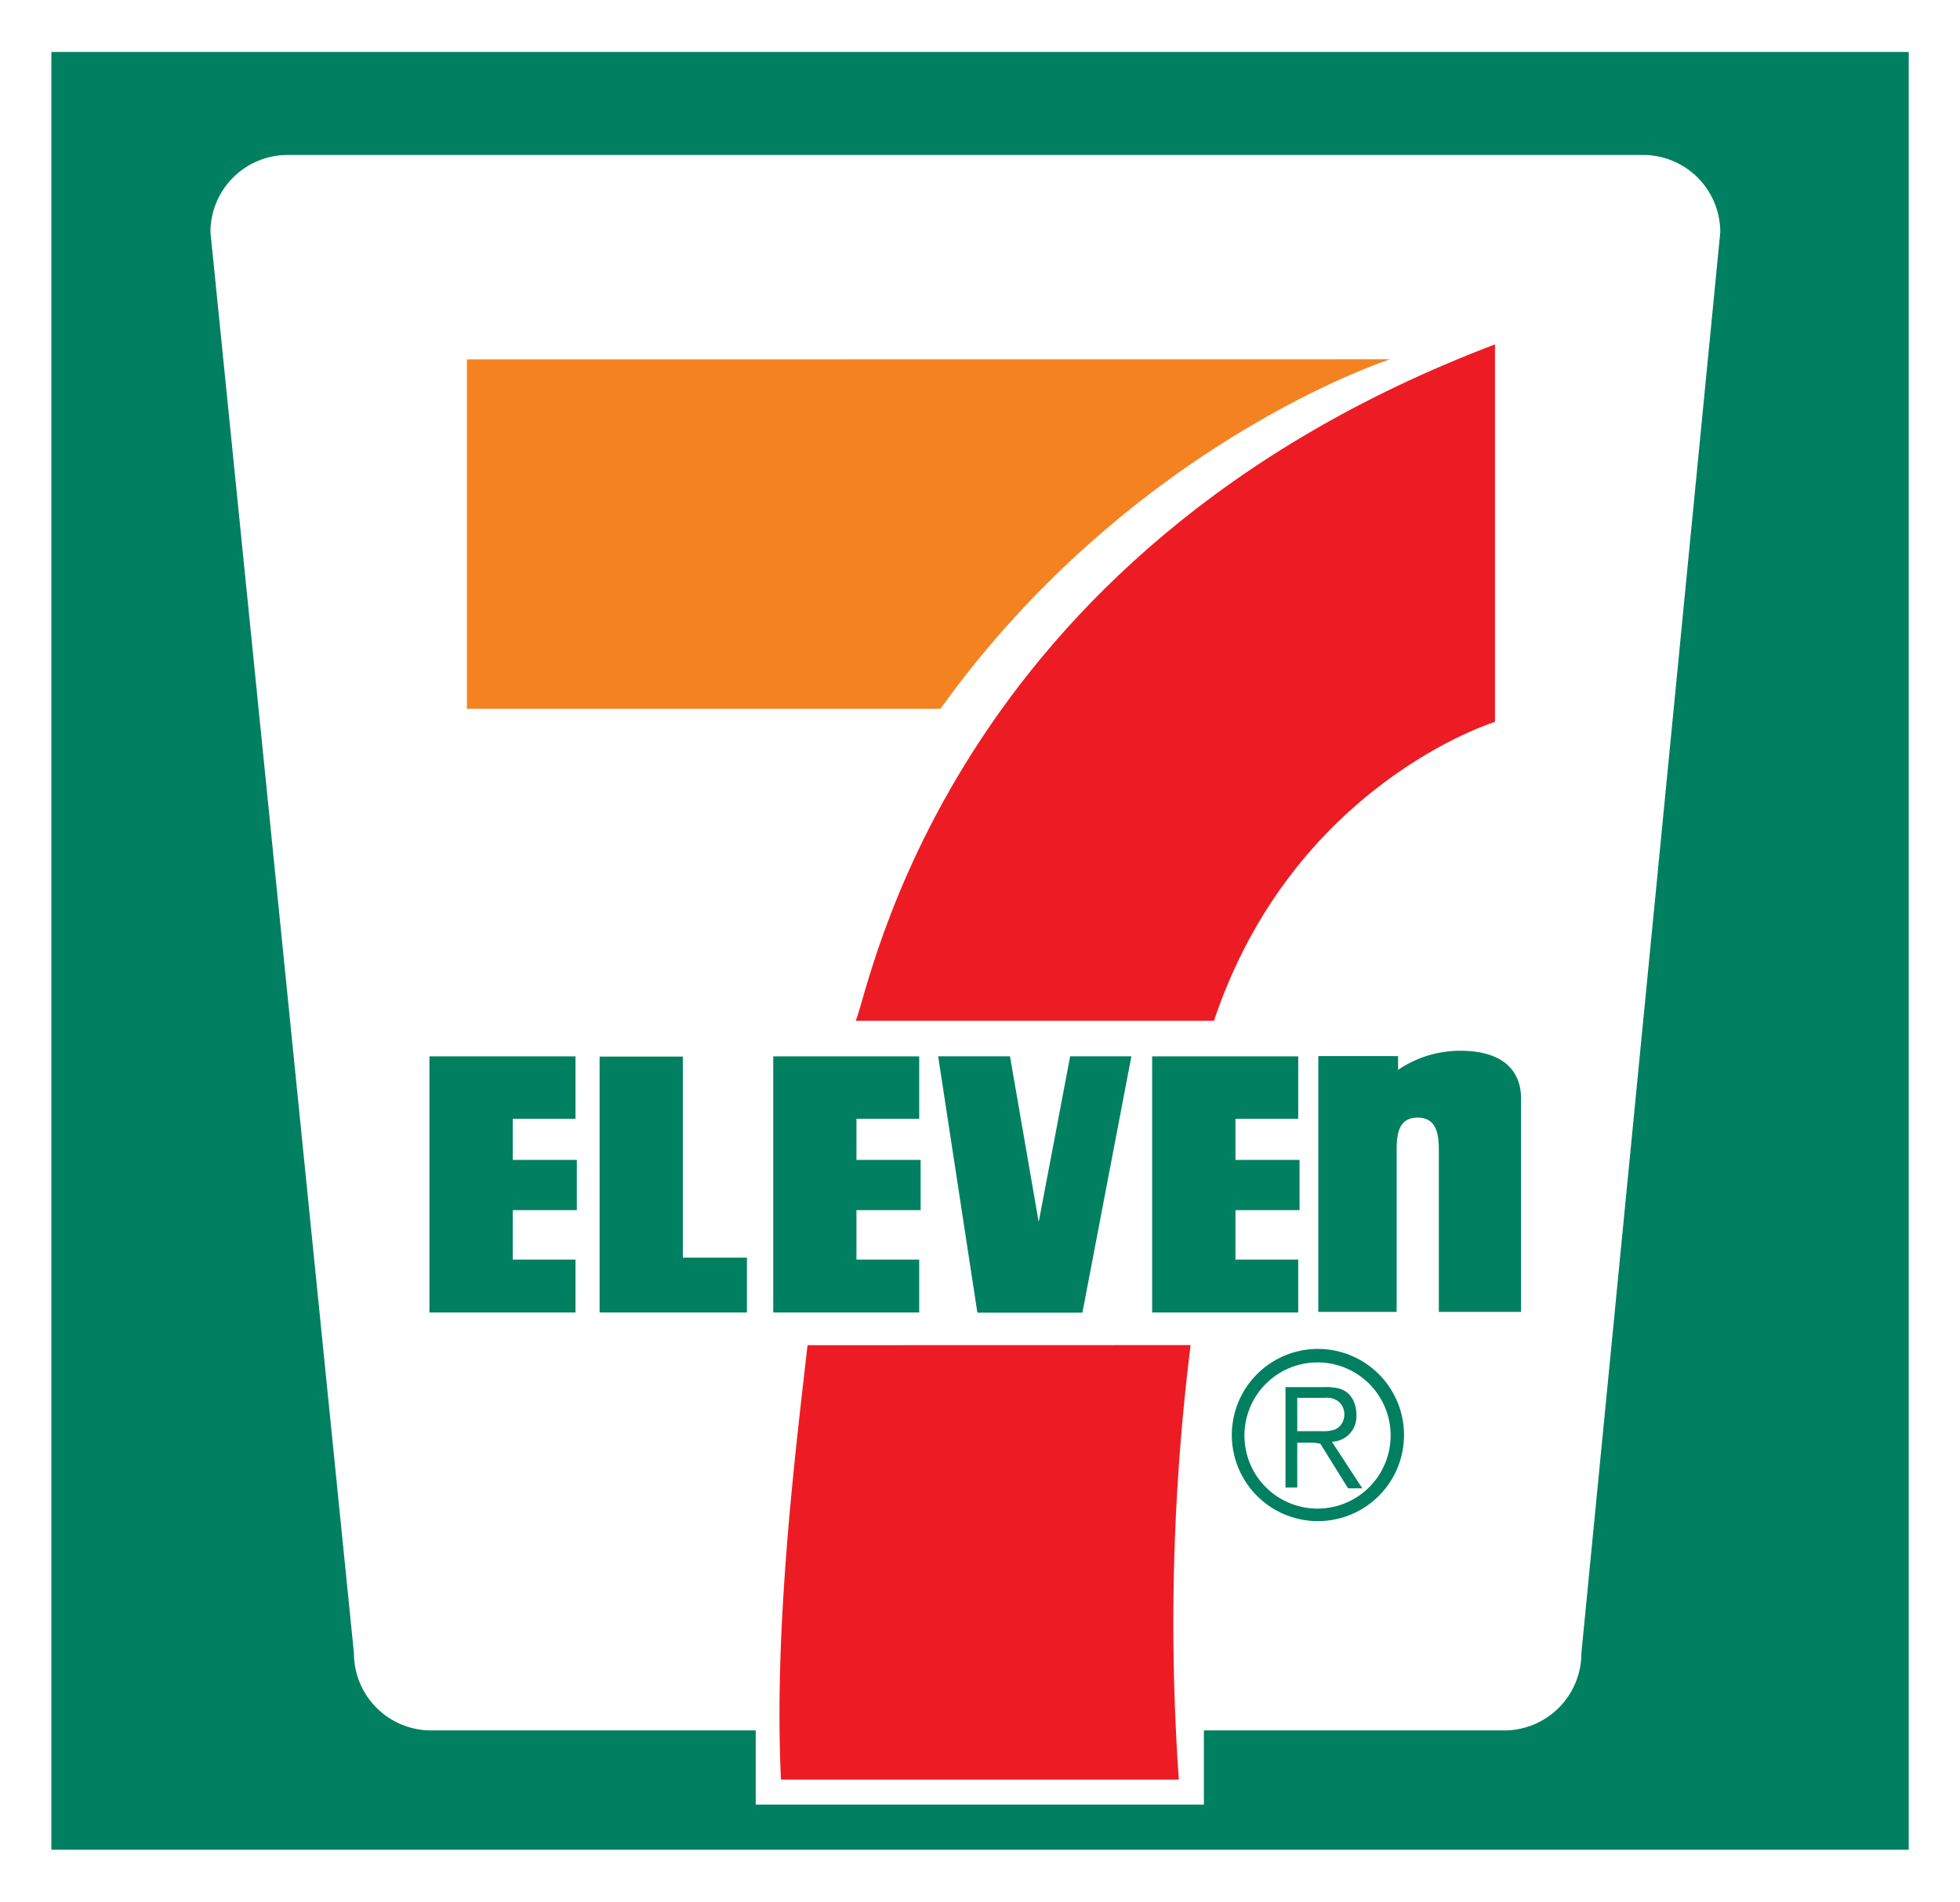 <svg xmlns="http://www.w3.org/2000/svg" data-name="Layer 1" viewBox="0 0 204.89 198.79"><path fill="#fff" d="M0 0h204.89v198.79H0V0z"/><path fill="#008060" d="M5.37 5.43h194.16v187.93H5.37V5.43z"/><path fill="#fff" d="M30.14 16.2h141.62a8.07 8.07 0 0 1 8.07 8.08l-14.52 148.54a8.07 8.07 0 0 1-8.06 8.07h-31.4v7.75H79v-7.75H45.1a8.07 8.07 0 0 1-8.1-8.07L22 24.28a8.07 8.07 0 0 1 8.06-8.08Z"/><path fill="#ed1c24" d="M126.91 106.68c8.32-24.77 29.37-31.22 29.37-31.22V36c-57.67 21.88-65.39 67.77-66.83 70.7h37.46Z"/><path fill="#f58220" d="M145.31 37.56s-27 8.68-47 36.53h-49.5V37.57Z"/><path fill="#ed1c24" d="M84.42 140.62c-1.29 11.25-3.55 29.57-2.78 45.41h41.59a234.78 234.78 0 0 1 1.23-45.42Z"/><path fill="#008060" d="M44.89 137.2h15.27v-5.53H53.6v-5.17h6.7v-5.25h-6.7v-4.3h6.56v-6.52H44.89v26.77zm33.19 0v-5.73h-6.7v-21.02h-8.7v26.75h15.4zm35.07.02 5.12-26.8h-6.4s-3.29 17.35-3.29 17.32l-3-17.32h-7.51l4.1 26.8Zm33.02-26.82h-8.36v26.74H146v-16.77c0-1.55.06-3.54 2.19-3.54s2.22 2 2.22 3.56v16.75H159v-22.36c0-2.3-1.29-4.94-6.37-4.94a11.51 11.51 0 0 0-6.48 2v-1.44Zm-65.34 26.8h15.26v-5.53h-6.56v-5.17h6.71v-5.25h-6.71v-4.3h6.56v-6.52H80.83v26.77zm39.61 0h15.27v-5.53h-6.56v-5.17h6.7v-5.25h-6.7v-4.3h6.56v-6.52h-15.27v26.77z"/><path fill="#008060" fill-rule="evenodd" d="M128.77 150.06a9 9 0 1 1 8.95 8.95 9 9 0 0 1-8.95-8.95Zm1.32 0a7.64 7.64 0 1 1 7.63 7.64 7.63 7.63 0 0 1-7.63-7.64Zm7.79.84a3 3 0 0 0-.84-.09h-1.43v4.69h-1.23V145h4.11a5.55 5.55 0 0 1 1.46.14 2.36 2.36 0 0 1 .93.48 2.31 2.31 0 0 1 .66.95 3.11 3.11 0 0 1 .25 1.3 2.64 2.64 0 0 1-2.56 2.84l3.18 4.87h-1.49l-2.92-4.7Zm-2.27-1.29h2.64a3.82 3.82 0 0 0 1.26-.16 1.57 1.57 0 0 0 .73-.6 1.73 1.73 0 0 0 .29-1 1.76 1.76 0 0 0-.45-1.2 1.93 1.93 0 0 0-1.55-.53h-2.92Z"/></svg>